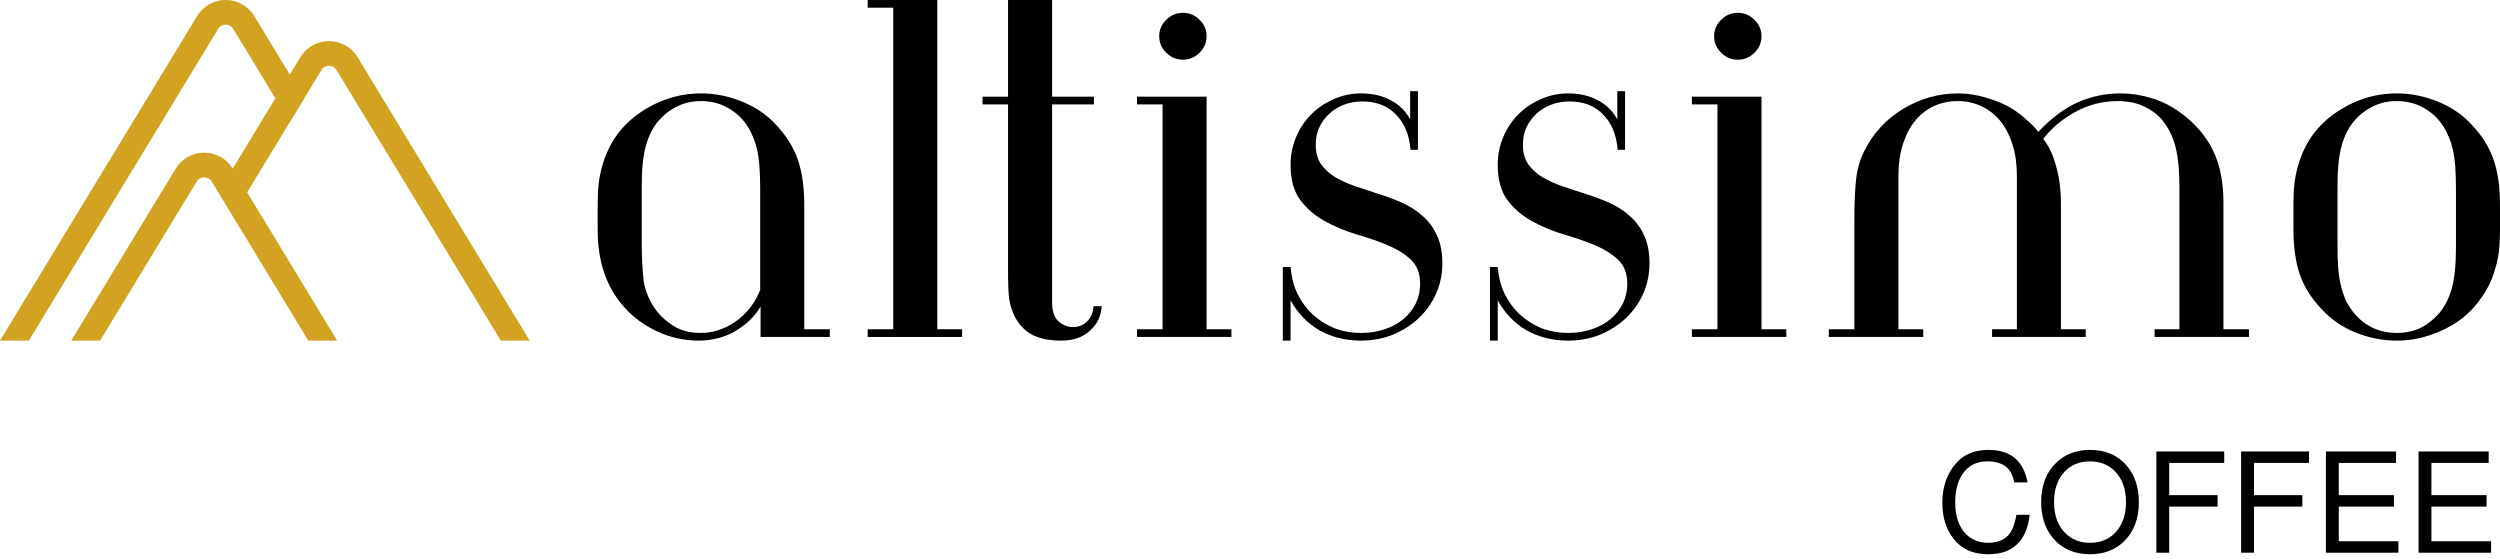 <svg width="389" height="87" viewBox="0 0 389 87" fill="none" xmlns="http://www.w3.org/2000/svg">
<path fill-rule="evenodd" clip-rule="evenodd" d="M47.34 15.296L39.571 2.505C37.542 -0.835 32.696 -0.835 30.667 2.505L0 52.999H4.49L33.947 4.497C34.481 3.618 35.757 3.618 36.291 4.497L45.083 18.974L47.34 15.296Z" fill="#D4A221"/>
<path fill-rule="evenodd" clip-rule="evenodd" d="M82.423 53L55.641 8.902C53.612 5.563 48.766 5.563 46.737 8.902L34.106 29.699L36.377 33.354L50.017 10.895C50.551 10.016 51.827 10.016 52.36 10.895L77.933 53H82.423Z" fill="#D4A221"/>
<path fill-rule="evenodd" clip-rule="evenodd" d="M52.463 52.999L36.225 26.263C34.197 22.923 29.35 22.923 27.322 26.263L11.084 52.999H15.574L30.602 28.255C31.136 27.376 32.411 27.376 32.945 28.255L47.973 52.999H52.463Z" fill="#D4A221"/>
<path d="M118.286 29.407C118.286 28.077 118.248 26.899 118.171 25.873C118.094 24.847 117.96 23.936 117.768 23.138C117.576 22.34 117.326 21.618 117.019 20.972C116.75 20.326 116.385 19.699 115.925 19.091C115.157 18.066 114.177 17.249 112.987 16.641C111.835 16.033 110.529 15.729 109.07 15.729C107.726 15.729 106.517 15.995 105.441 16.527C104.366 17.021 103.406 17.743 102.562 18.692C101.678 19.68 101.006 20.953 100.546 22.511C100.085 24.069 99.854 26.215 99.854 28.951V37.784C99.854 39.911 99.95 41.849 100.142 43.597C100.373 45.306 101.064 46.921 102.216 48.441C102.83 49.239 103.694 49.999 104.808 50.72C105.96 51.442 107.361 51.803 109.013 51.803C110.894 51.803 112.68 51.233 114.369 50.093C116.097 48.916 117.403 47.263 118.286 45.136V29.407ZM125.14 51.233H129.115V52.43H118.344V47.7C117.461 49.22 116.155 50.492 114.427 51.518C112.699 52.506 110.798 53 108.725 53C106.459 53 104.309 52.525 102.274 51.575C100.238 50.625 98.529 49.372 97.147 47.814C94.382 44.737 93 40.747 93 35.846V31.686C93 30.47 93.058 29.387 93.173 28.438C93.288 27.45 93.518 26.405 93.864 25.303C94.363 23.707 95.093 22.245 96.053 20.915C97.051 19.585 98.222 18.465 99.566 17.553C100.91 16.603 102.389 15.862 104.001 15.33C105.653 14.798 107.342 14.532 109.07 14.532C111.221 14.532 113.333 14.95 115.406 15.786C117.518 16.622 119.304 17.838 120.763 19.433C122.376 21.143 123.509 22.967 124.161 24.904C124.814 26.804 125.14 29.122 125.14 31.857V51.233Z" fill="black"/>
<path d="M149.699 52.43H135.012V51.233H138.986V1.197H135.012V0H145.84V51.233H149.699V52.43Z" fill="black"/>
<path d="M171.426 47.643C171.349 49.163 170.735 50.435 169.583 51.461C168.469 52.487 166.991 53 165.147 53C163.304 53 161.787 52.696 160.597 52.088C159.407 51.442 158.485 50.455 157.832 49.125C157.448 48.365 157.179 47.472 157.026 46.446C156.911 45.42 156.853 44.3 156.853 43.084V16.242H152.879V15.045H156.853V0H163.707V15.045H170.216V16.242H163.707V47.073C163.707 48.441 164.053 49.429 164.744 50.037C165.435 50.606 166.165 50.891 166.933 50.891C167.816 50.891 168.546 50.606 169.122 50.037C169.736 49.429 170.082 48.631 170.159 47.643H171.426Z" fill="black"/>
<path d="M187.746 5.642C187.746 6.63 187.381 7.485 186.652 8.206C185.922 8.928 185.058 9.289 184.06 9.289C183.061 9.289 182.197 8.928 181.468 8.206C180.738 7.485 180.373 6.63 180.373 5.642C180.373 4.654 180.738 3.799 181.468 3.077C182.197 2.356 183.061 1.995 184.06 1.995C185.058 1.995 185.922 2.356 186.652 3.077C187.381 3.799 187.746 4.654 187.746 5.642ZM191.605 52.43H176.917V51.233H180.892V16.242H176.917V15.045H187.746V51.233H191.605V52.43Z" fill="black"/>
<path d="M224.43 40.975C224.43 42.647 224.104 44.224 223.451 45.705C222.798 47.149 221.896 48.422 220.744 49.524C219.592 50.587 218.248 51.442 216.712 52.088C215.176 52.696 213.525 53 211.758 53C209.378 53 207.227 52.468 205.307 51.404C203.426 50.303 201.928 48.745 200.814 46.731V53H199.605V41.545H200.814C200.93 43.027 201.275 44.395 201.851 45.648C202.466 46.902 203.253 47.985 204.213 48.897C205.211 49.809 206.344 50.531 207.611 51.062C208.917 51.556 210.318 51.803 211.816 51.803C213.122 51.803 214.331 51.613 215.445 51.233C216.597 50.853 217.576 50.322 218.382 49.638C219.189 48.954 219.822 48.156 220.283 47.244C220.744 46.294 220.974 45.269 220.974 44.167C220.974 42.533 220.475 41.26 219.477 40.348C218.478 39.437 217.23 38.677 215.733 38.069C214.235 37.461 212.622 36.91 210.894 36.416C209.166 35.884 207.554 35.2 206.056 34.364C204.558 33.529 203.31 32.446 202.312 31.116C201.314 29.748 200.814 27.925 200.814 25.645C200.814 24.125 201.102 22.682 201.678 21.314C202.254 19.946 203.042 18.768 204.04 17.781C205.038 16.793 206.19 16.014 207.496 15.444C208.84 14.836 210.261 14.532 211.758 14.532C213.563 14.532 215.118 14.893 216.424 15.615C217.73 16.299 218.728 17.287 219.419 18.578V14.19H220.629V23.309H219.477C219.285 20.953 218.517 19.11 217.173 17.781C215.867 16.451 214.139 15.786 211.989 15.786C210.952 15.786 209.992 15.957 209.109 16.299C208.226 16.641 207.458 17.116 206.805 17.724C206.152 18.331 205.634 19.053 205.25 19.889C204.904 20.687 204.731 21.561 204.731 22.511C204.731 23.727 205 24.733 205.538 25.531C206.114 26.329 206.862 27.013 207.784 27.583C208.706 28.115 209.762 28.59 210.952 29.008C212.142 29.387 213.352 29.786 214.581 30.204C215.81 30.584 217.019 31.04 218.21 31.572C219.4 32.104 220.456 32.788 221.377 33.624C222.299 34.422 223.029 35.409 223.566 36.587C224.142 37.765 224.43 39.228 224.43 40.975Z" fill="black"/>
<path d="M256.661 40.975C256.661 42.647 256.335 44.224 255.682 45.705C255.029 47.149 254.127 48.422 252.975 49.524C251.823 50.587 250.479 51.442 248.943 52.088C247.407 52.696 245.756 53 243.989 53C241.609 53 239.458 52.468 237.538 51.404C235.657 50.303 234.159 48.745 233.045 46.731V53H231.836V41.545H233.045C233.161 43.027 233.506 44.395 234.082 45.648C234.697 46.902 235.484 47.985 236.444 48.897C237.442 49.809 238.575 50.531 239.842 51.062C241.148 51.556 242.549 51.803 244.047 51.803C245.353 51.803 246.562 51.613 247.676 51.233C248.828 50.853 249.807 50.322 250.613 49.638C251.42 48.954 252.053 48.156 252.514 47.244C252.975 46.294 253.205 45.269 253.205 44.167C253.205 42.533 252.706 41.26 251.708 40.348C250.709 39.437 249.461 38.677 247.964 38.069C246.466 37.461 244.853 36.91 243.125 36.416C241.397 35.884 239.785 35.2 238.287 34.364C236.789 33.529 235.541 32.446 234.543 31.116C233.545 29.748 233.045 27.925 233.045 25.645C233.045 24.125 233.333 22.682 233.909 21.314C234.485 19.946 235.273 18.768 236.271 17.781C237.269 16.793 238.421 16.014 239.727 15.444C241.071 14.836 242.492 14.532 243.989 14.532C245.794 14.532 247.349 14.893 248.655 15.615C249.96 16.299 250.959 17.287 251.65 18.578V14.19H252.86V23.309H251.708C251.516 20.953 250.748 19.11 249.404 17.781C248.098 16.451 246.37 15.786 244.22 15.786C243.183 15.786 242.223 15.957 241.34 16.299C240.457 16.641 239.689 17.116 239.036 17.724C238.383 18.331 237.865 19.053 237.481 19.889C237.135 20.687 236.962 21.561 236.962 22.511C236.962 23.727 237.231 24.733 237.769 25.531C238.345 26.329 239.093 27.013 240.015 27.583C240.937 28.115 241.993 28.59 243.183 29.008C244.373 29.387 245.583 29.786 246.812 30.204C248.04 30.584 249.25 31.04 250.44 31.572C251.631 32.104 252.687 32.788 253.608 33.624C254.53 34.422 255.26 35.409 255.797 36.587C256.373 37.765 256.661 39.228 256.661 40.975Z" fill="black"/>
<path d="M274.089 5.642C274.089 6.63 273.724 7.485 272.995 8.206C272.265 8.928 271.401 9.289 270.403 9.289C269.404 9.289 268.54 8.928 267.811 8.206C267.081 7.485 266.716 6.63 266.716 5.642C266.716 4.654 267.081 3.799 267.811 3.077C268.54 2.356 269.404 1.995 270.403 1.995C271.401 1.995 272.265 2.356 272.995 3.077C273.724 3.799 274.089 4.654 274.089 5.642ZM277.948 52.43H263.26V51.233H267.235V16.242H263.26V15.045H274.089V51.233H277.948V52.43Z" fill="black"/>
<path d="M309.967 51.233H313.826V27.355C313.826 25.531 313.596 23.898 313.135 22.454C312.674 21.01 312.04 19.794 311.234 18.806C310.428 17.819 309.448 17.059 308.296 16.527C307.183 15.995 305.954 15.729 304.61 15.729C303.266 15.729 302.018 15.995 300.866 16.527C299.752 17.059 298.793 17.819 297.986 18.806C297.18 19.794 296.546 21.01 296.085 22.454C295.625 23.898 295.394 25.531 295.394 27.355V51.233H299.253V52.43H284.565V51.233H288.54V34.023C288.54 31.895 288.617 29.976 288.77 28.267C288.924 26.519 289.365 24.923 290.095 23.48C290.786 22.074 291.65 20.82 292.687 19.718C293.724 18.616 294.876 17.686 296.143 16.926C297.41 16.166 298.754 15.577 300.175 15.159C301.634 14.741 303.132 14.532 304.668 14.532C306.127 14.532 307.605 14.76 309.103 15.216C310.6 15.634 311.964 16.223 313.192 16.983C313.96 17.477 314.671 18.028 315.324 18.636C316.015 19.205 316.629 19.832 317.167 20.516C319.125 18.427 321.141 16.907 323.215 15.957C325.327 15.007 327.573 14.532 329.954 14.532C331.567 14.532 333.179 14.779 334.792 15.273C336.405 15.767 337.883 16.508 339.227 17.496C341.493 19.129 343.182 21.067 344.296 23.309C345.41 25.55 345.966 28.267 345.966 31.458V51.233H349.941V52.43H335.253V51.233H339.112V28.951C339.112 26.633 338.939 24.714 338.594 23.195C338.248 21.675 337.653 20.326 336.808 19.148C336.079 18.123 335.099 17.306 333.871 16.698C332.68 16.052 331.221 15.729 329.493 15.729C327.189 15.729 325.019 16.28 322.984 17.382C320.949 18.483 319.26 19.889 317.916 21.599C318.799 22.701 319.471 24.125 319.932 25.873C320.431 27.621 320.68 29.558 320.68 31.686V51.233H324.539V52.43H309.967V51.233Z" fill="black"/>
<path d="M389 35.846C389 37.062 388.942 38.164 388.827 39.152C388.712 40.101 388.482 41.127 388.136 42.229C387.637 43.825 386.888 45.288 385.89 46.617C384.93 47.947 383.778 49.087 382.434 50.037C381.09 50.948 379.592 51.67 377.941 52.202C376.328 52.734 374.658 53 372.93 53C370.779 53 368.648 52.582 366.536 51.746C364.463 50.91 362.696 49.695 361.237 48.099C359.624 46.389 358.491 44.585 357.839 42.685C357.186 40.747 356.859 38.411 356.859 35.675V31.686C356.859 30.47 356.917 29.387 357.032 28.438C357.148 27.45 357.378 26.405 357.723 25.303C358.223 23.707 358.952 22.245 359.912 20.915C360.911 19.585 362.082 18.465 363.426 17.553C364.77 16.603 366.248 15.862 367.861 15.33C369.512 14.798 371.202 14.532 372.93 14.532C375.08 14.532 377.192 14.95 379.266 15.786C381.378 16.622 383.163 17.838 384.622 19.433C386.235 21.143 387.368 22.967 388.021 24.904C388.674 26.804 389 29.122 389 31.857V35.846ZM382.146 38.582V29.407C382.146 28.077 382.107 26.899 382.03 25.873C381.954 24.847 381.819 23.936 381.627 23.138C381.435 22.34 381.186 21.618 380.878 20.972C380.61 20.326 380.245 19.699 379.784 19.091C379.016 18.066 378.037 17.249 376.847 16.641C375.695 16.033 374.389 15.729 372.93 15.729C371.586 15.729 370.376 15.995 369.301 16.527C368.226 17.021 367.266 17.743 366.421 18.692C365.538 19.68 364.866 20.953 364.405 22.511C363.944 24.069 363.714 26.215 363.714 28.951V38.126C363.714 39.456 363.752 40.633 363.829 41.659C363.906 42.685 364.04 43.597 364.232 44.395C364.424 45.193 364.655 45.914 364.923 46.56C365.231 47.206 365.615 47.833 366.075 48.441C366.843 49.467 367.803 50.283 368.955 50.891C370.146 51.499 371.471 51.803 372.93 51.803C374.274 51.803 375.483 51.556 376.559 51.062C377.634 50.531 378.594 49.79 379.439 48.84C380.322 47.852 380.994 46.579 381.454 45.022C381.915 43.464 382.146 41.317 382.146 38.582Z" fill="black"/>
<path d="M315.494 75.066H313.426C313.206 74.01 312.824 73.24 312.282 72.756C311.578 72.111 310.551 71.788 309.202 71.788C307.559 71.788 306.29 72.433 305.396 73.724C304.618 74.853 304.23 76.335 304.23 78.168C304.23 80.236 304.75 81.842 305.792 82.986C306.716 83.969 307.904 84.46 309.356 84.46C311.13 84.46 312.355 83.807 313.03 82.502C313.338 81.901 313.58 81.101 313.756 80.104H315.824C315.34 84.196 313.191 86.242 309.378 86.242C307.324 86.242 305.704 85.641 304.516 84.438C302.99 82.898 302.228 80.83 302.228 78.234C302.228 75.711 302.961 73.636 304.428 72.008C305.63 70.673 307.288 70.006 309.4 70.006C312.832 70.006 314.863 71.693 315.494 75.066Z" fill="black"/>
<path d="M325.217 70.006C327.652 70.006 329.573 70.849 330.981 72.536C332.199 74.003 332.807 75.865 332.807 78.124C332.807 80.72 332.023 82.773 330.453 84.284C329.075 85.589 327.329 86.242 325.217 86.242C322.768 86.242 320.839 85.399 319.431 83.712C318.214 82.245 317.605 80.383 317.605 78.124C317.605 75.528 318.397 73.475 319.981 71.964C321.345 70.659 323.091 70.006 325.217 70.006ZM325.195 71.788C323.406 71.788 321.991 72.441 320.949 73.746C320.055 74.89 319.607 76.349 319.607 78.124C319.607 80.163 320.187 81.769 321.345 82.942C322.357 83.954 323.641 84.46 325.195 84.46C326.999 84.46 328.422 83.807 329.463 82.502C330.358 81.358 330.805 79.899 330.805 78.124C330.805 76.085 330.226 74.479 329.067 73.306C328.055 72.294 326.765 71.788 325.195 71.788Z" fill="black"/>
<path d="M337.53 78.828V86H335.528V70.248H346.088V72.03H337.53V77.046H345.054V78.828H337.53Z" fill="black"/>
<path d="M350.721 78.828V86H348.719V70.248H359.279V72.03H350.721V77.046H358.245V78.828H350.721Z" fill="black"/>
<path d="M363.913 78.828V84.218H373.197V86H361.911V70.248H372.823V72.03H363.913V77.046H372.493V78.828H363.913Z" fill="black"/>
<path d="M378.329 78.828V84.218H387.613V86H376.327V70.248H387.239V72.03H378.329V77.046H386.909V78.828H378.329Z" fill="black"/>
</svg>
